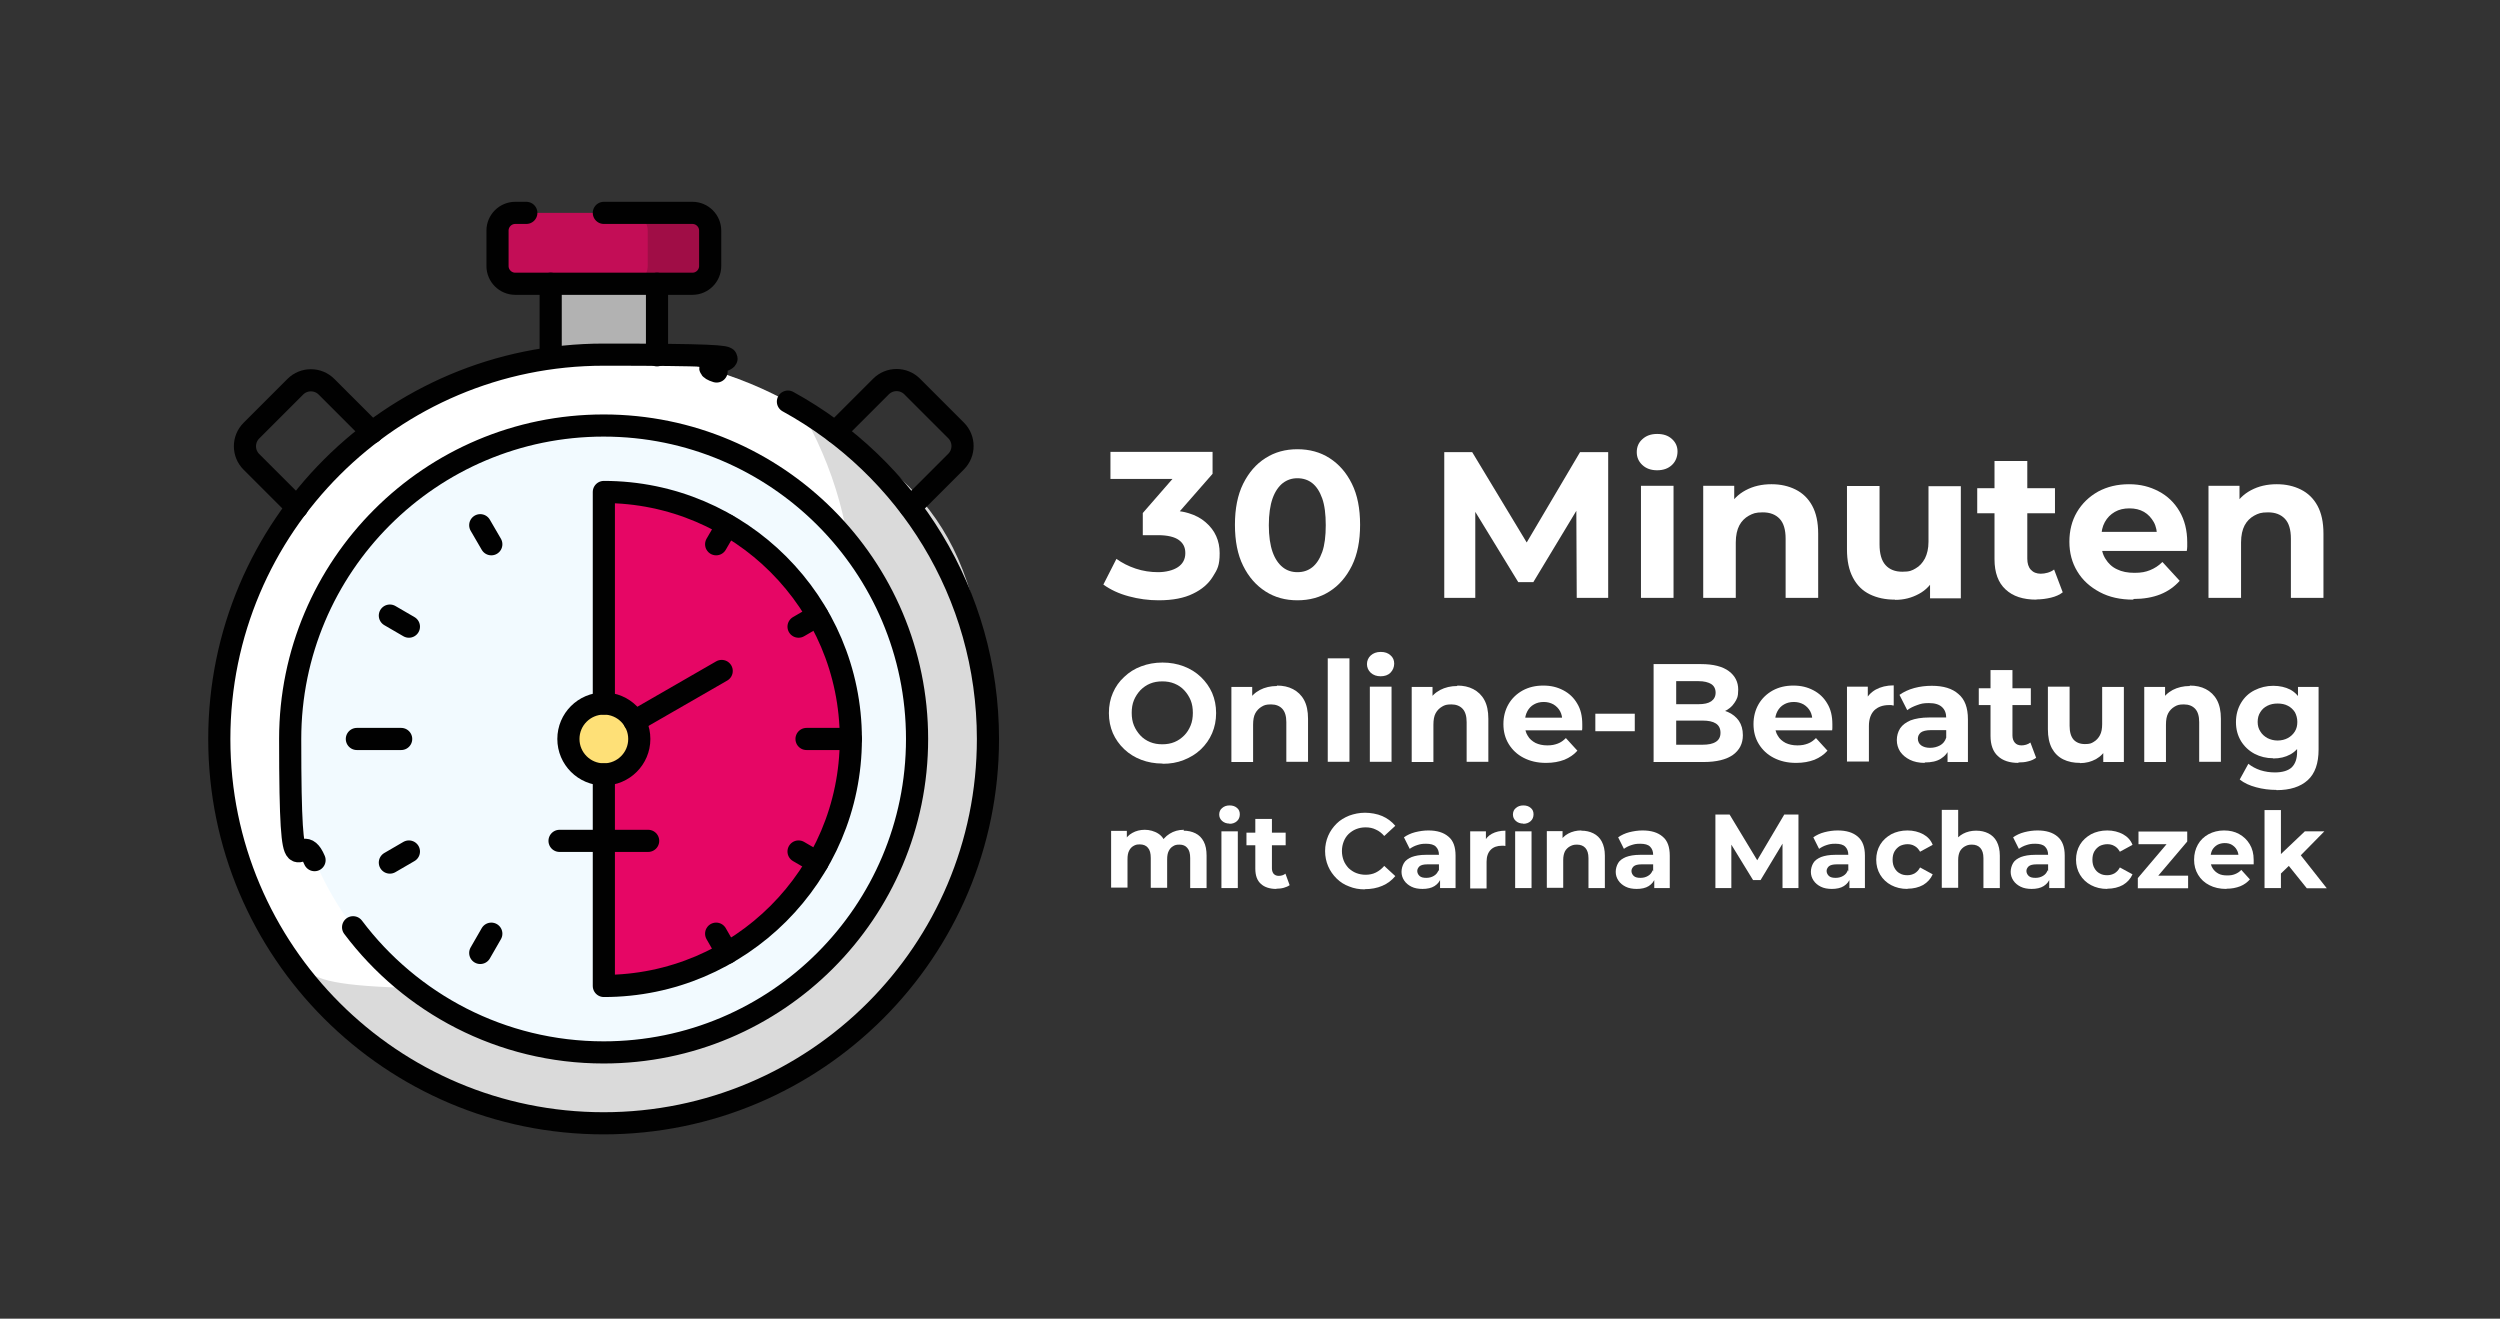 <?xml version="1.0" encoding="UTF-8"?>
<svg xmlns="http://www.w3.org/2000/svg" id="Ebene_1" version="1.1" viewBox="0 0 1128.6 595.3">
  <rect x="0" y="0" width="1128.6" height="595.3" fill="#333333" stroke="none"/>
  <defs>
    <style>
      .st0 {
        fill: #f2faff;
      }

      .st1 {
        fill: #e60665;
      }

      .st2 {
        fill: #fee077;
      }

      .st3 {
        fill: #dadada;
      }

      .st4 {
        fill: #c30d56;
      }

      .st5 {
        fill: #fff;
      }

      .st6 {
        fill: #a00d46;
      }

      .st7 {
        fill: none;
        stroke: #010101;
        stroke-linecap: round;
        stroke-linejoin: round;
        stroke-width: 10px;
      }

      .st8 {
        fill: #b2b2b2;
      }
    </style>
  </defs>
  <rect class="st8" x="248.6" y="128.1" width="48" height="42"></rect>
  <circle class="st5" cx="272.6" cy="333.6" r="173.5"></circle>
  <path class="st3" d="M361,184.3c15.4,25.9,24.2,56.1,24.2,88.5,0,95.8-77.7,173.5-173.5,173.5s-62.6-8.8-88.5-24.2c30.2,50.9,85.8,85,149.3,85,95.8,0,173.5-77.7,173.5-173.5s-34.1-119-85-149.3Z"></path>
  <circle class="st0" cx="272.6" cy="333.6" r="141.5"></circle>
  <path class="st1" d="M272.6,222.1c61.5,0,111.5,50,111.5,111.5s-50,111.5-111.5,111.5v-223Z"></path>
  <path class="st4" d="M312.6,128.1h-80c-4.4,0-8-3.6-8-8v-16c0-4.4,3.6-8,8-8h80c4.4,0,8,3.6,8,8v16c0,4.4-3.6,8-8,8Z"></path>
  <path class="st6" d="M312.6,96.1h-28.2c4.4,0,8,3.6,8,8v16c0,4.4-3.6,8-8,8h28.2c4.4,0,8-3.6,8-8v-16c0-4.4-3.6-8-8-8Z"></path>
  <circle class="st2" cx="272.6" cy="333.6" r="16"></circle>
  <path class="st7" d="M134.1,229.1l-20.6-20.6c-3.9-3.9-3.9-10.2,0-14.1l19.8-19.8c3.9-3.9,10.2-3.9,14.1,0l20.6,20.6"></path>
  <path class="st7" d="M377.1,195.1l20.6-20.6c3.9-3.9,10.2-3.9,14.1,0l19.8,19.8c3.9,3.9,3.9,10.2,0,14.1l-20.6,20.6"></path>
  <path class="st7" d="M272.6,349.6v95.5c61.5,0,111.5-50,111.5-111.5s-50-111.5-111.5-111.5v95.5"></path>
  <path class="st7" d="M159.4,418.6c25.8,34.3,66.9,56.5,113.1,56.5,78.1,0,141.5-63.4,141.5-141.5s-63.4-141.5-141.5-141.5-141.5,63.4-141.5,141.5,3.9,37.9,11,54.7"></path>
  <path class="st7" d="M272.6,96.1h40c4.4,0,8,3.6,8,8v16c0,4.4-3.6,8-8,8h-80c-4.4,0-8-3.6-8-8v-16c0-4.4,3.6-8,8-8h5"></path>
  <line class="st7" x1="248.6" y1="160.4" x2="248.6" y2="128.1"></line>
  <line class="st7" x1="296.6" y1="128.1" x2="296.6" y2="160.4"></line>
  <path class="st7" d="M355.7,181.3c53.8,29.5,90.3,86.6,90.3,152.3,0,95.8-77.7,173.5-173.5,173.5s-173.5-77.7-173.5-173.5,77.7-173.5,173.5-173.5,34.9,2.7,51,7.6"></path>
  <line class="st7" x1="216.8" y1="237.1" x2="221.8" y2="245.7"></line>
  <line class="st7" x1="176" y1="277.9" x2="184.6" y2="282.9"></line>
  <line class="st7" x1="161.1" y1="333.6" x2="181.1" y2="333.6"></line>
  <line class="st7" x1="176" y1="389.4" x2="184.6" y2="384.4"></line>
  <line class="st7" x1="216.8" y1="430.2" x2="221.8" y2="421.5"></line>
  <line class="st7" x1="328.3" y1="430.2" x2="323.3" y2="421.5"></line>
  <line class="st7" x1="369.1" y1="389.4" x2="360.5" y2="384.4"></line>
  <line class="st7" x1="384.1" y1="333.6" x2="364.1" y2="333.6"></line>
  <line class="st7" x1="369.1" y1="277.9" x2="360.5" y2="282.9"></line>
  <line class="st7" x1="328.3" y1="237.1" x2="323.3" y2="245.7"></line>
  <circle class="st7" cx="272.6" cy="333.6" r="16"></circle>
  <line class="st7" x1="325.8" y1="302.9" x2="286.4" y2="325.6"></line>
  <line class="st7" x1="252.6" y1="379.6" x2="292.6" y2="379.6"></line>
  <g>
    <path class="st5" d="M523.1,271c-4.6,0-9.1-.6-13.5-1.8-4.5-1.2-8.3-3-11.5-5.3l5.9-11.6c2.5,1.8,5.4,3.3,8.7,4.4,3.3,1.1,6.7,1.6,10.1,1.6s6.8-.8,9-2.3c2.2-1.5,3.3-3.6,3.3-6.3s-1-4.5-2.9-5.9c-1.9-1.4-5.1-2.2-9.4-2.2h-6.9v-10l18.2-20.9,1.7,5.5h-34.5v-12.2h46.1v9.9l-18.2,20.8-7.7-4.4h4.4c8.1,0,14.2,1.8,18.4,5.5,4.2,3.6,6.3,8.3,6.3,13.9s-1,7.3-3,10.5c-2,3.3-5,5.9-9,7.8-4,2-9.2,3-15.5,3Z"></path>
    <path class="st5" d="M585.7,271c-5.4,0-10.2-1.3-14.4-4-4.2-2.7-7.6-6.5-10.1-11.6-2.5-5-3.7-11.2-3.7-18.5s1.2-13.4,3.7-18.5c2.5-5,5.8-8.9,10.1-11.6,4.2-2.7,9-4,14.4-4s10.3,1.3,14.5,4c4.2,2.7,7.6,6.5,10.1,11.6,2.5,5,3.7,11.2,3.7,18.5s-1.2,13.4-3.7,18.5c-2.5,5-5.8,8.9-10.1,11.6-4.2,2.7-9.1,4-14.5,4ZM585.7,258.3c2.6,0,4.8-.7,6.7-2.2,1.9-1.5,3.4-3.8,4.5-6.9,1.1-3.1,1.6-7.2,1.6-12.1s-.5-9-1.6-12.1c-1.1-3.1-2.6-5.4-4.5-6.9-1.9-1.5-4.2-2.2-6.7-2.2s-4.6.7-6.6,2.2c-1.9,1.5-3.5,3.8-4.6,6.9-1.1,3.1-1.7,7.2-1.7,12.1s.6,9,1.7,12.1c1.1,3.1,2.7,5.4,4.6,6.9,1.9,1.5,4.1,2.2,6.6,2.2Z"></path>
    <path class="st5" d="M652,269.9v-65.8h12.6l28,46.4h-6.7l27.4-46.4h12.7v65.8h-14.2l-.2-43.9h2.8l-22.2,36.8h-6.8l-22.5-36.8h3.1v43.9h-14.2Z"></path>
    <path class="st5" d="M748.1,212.3c-2.8,0-5-.8-6.7-2.4-1.7-1.6-2.5-3.5-2.5-5.8s.8-4.3,2.5-5.8c1.7-1.6,3.9-2.4,6.7-2.4s4.9.7,6.6,2.2c1.7,1.5,2.6,3.4,2.6,5.7s-.8,4.5-2.5,6.1c-1.7,1.6-3.9,2.4-6.7,2.4ZM740.8,269.9v-50.6h14.7v50.6h-14.7Z"></path>
    <path class="st5" d="M799.8,218.6c4,0,7.6.8,10.8,2.4,3.2,1.6,5.7,4,7.5,7.3,1.8,3.3,2.7,7.5,2.7,12.6v29h-14.7v-26.7c0-4.1-.9-7.1-2.7-9-1.8-1.9-4.3-2.9-7.6-2.9s-4.4.5-6.3,1.5c-1.8,1-3.3,2.5-4.3,4.4-1,1.9-1.6,4.5-1.6,7.7v25h-14.7v-50.6h14v14l-2.6-4.2c1.8-3.4,4.4-6,7.8-7.8,3.4-1.8,7.2-2.7,11.6-2.7Z"></path>
    <path class="st5" d="M855.4,270.7c-4.3,0-8-.8-11.3-2.4-3.3-1.6-5.8-4.1-7.6-7.5-1.8-3.4-2.7-7.6-2.7-12.8v-28.6h14.7v26.3c0,4.3.9,7.4,2.7,9.4s4.3,3,7.6,3,4.3-.5,6-1.5c1.8-1,3.1-2.5,4.2-4.5,1-2,1.6-4.5,1.6-7.5v-25.1h14.6v50.6h-13.9v-14l2.5,4.1c-1.8,3.5-4.3,6.2-7.5,7.9-3.3,1.8-6.8,2.7-10.7,2.7Z"></path>
    <path class="st5" d="M892.6,231.7v-11.3h35.1v11.3h-35.1ZM919.3,270.7c-6,0-10.6-1.5-13.9-4.6-3.3-3-5-7.6-5-13.6v-44.4h14.8v44.1c0,2.1.5,3.8,1.6,5,1.1,1.2,2.6,1.8,4.5,1.8s4.4-.6,6-1.9l3.9,10.3c-1.4,1.1-3.2,1.9-5.3,2.4-2.1.5-4.3.8-6.5.8Z"></path>
    <path class="st5" d="M963,270.7c-5.8,0-10.8-1.1-15.1-3.4-4.3-2.3-7.7-5.3-10.1-9.3-2.4-3.9-3.6-8.4-3.6-13.4s1.1-9.5,3.4-13.4c2.3-3.9,5.5-7,9.6-9.3,4.1-2.2,8.7-3.3,13.9-3.3s9.4,1.1,13.4,3.2c4,2.1,7.1,5.1,9.4,9,2.3,3.9,3.5,8.6,3.5,14s0,1.2,0,1.9c0,.7-.1,1.4-.2,2h-41.1v-8.6h33.4l-5.7,2.5c0-2.6-.4-4.9-1.5-6.9-1.1-1.9-2.5-3.5-4.4-4.6-1.9-1.1-4.1-1.6-6.6-1.6s-4.7.5-6.6,1.6c-1.9,1.1-3.4,2.6-4.5,4.6-1.1,2-1.6,4.3-1.6,7v2.3c0,2.8.6,5.3,1.9,7.3,1.3,2.1,3,3.7,5.2,4.7,2.2,1.1,4.8,1.6,7.9,1.6s5-.4,7-1.2c2-.8,3.9-2,5.6-3.7l7.8,8.5c-2.3,2.6-5.2,4.7-8.7,6.1-3.5,1.4-7.6,2.1-12.1,2.1Z"></path>
    <path class="st5" d="M1027.9,218.6c4,0,7.6.8,10.8,2.4,3.2,1.6,5.7,4,7.5,7.3,1.8,3.3,2.7,7.5,2.7,12.6v29h-14.7v-26.7c0-4.1-.9-7.1-2.7-9-1.8-1.9-4.3-2.9-7.6-2.9s-4.4.5-6.3,1.5c-1.8,1-3.3,2.5-4.3,4.4-1,1.9-1.6,4.5-1.6,7.7v25h-14.7v-50.6h14v14l-2.6-4.2c1.8-3.4,4.4-6,7.8-7.8,3.4-1.8,7.2-2.7,11.6-2.7Z"></path>
    <path class="st5" d="M524.8,344.7c-3.5,0-6.7-.6-9.6-1.7-2.9-1.1-5.5-2.7-7.7-4.8-2.2-2.1-3.9-4.5-5.1-7.2-1.2-2.8-1.8-5.8-1.8-9.1s.6-6.4,1.8-9.1c1.2-2.8,2.9-5.2,5.1-7.2,2.2-2.1,4.7-3.7,7.7-4.8,2.9-1.1,6.1-1.7,9.6-1.7s6.7.6,9.6,1.7c2.9,1.1,5.5,2.7,7.7,4.8,2.2,2.1,3.9,4.5,5.1,7.2,1.2,2.8,1.8,5.8,1.8,9.1s-.6,6.3-1.8,9.1-2.9,5.2-5.1,7.3c-2.2,2.1-4.7,3.6-7.7,4.8s-6.1,1.7-9.5,1.7ZM524.7,336c2,0,3.8-.3,5.5-1,1.7-.7,3.1-1.7,4.4-3,1.3-1.3,2.2-2.8,2.9-4.5s1-3.6,1-5.7-.3-4-1-5.7-1.7-3.2-2.9-4.5-2.7-2.3-4.4-3c-1.7-.7-3.5-1-5.5-1s-3.8.3-5.5,1c-1.7.7-3.1,1.7-4.4,3-1.2,1.3-2.2,2.8-2.9,4.5s-1,3.6-1,5.7.3,4,1,5.7,1.7,3.2,2.9,4.5c1.2,1.3,2.7,2.3,4.4,3,1.7.7,3.5,1,5.5,1Z"></path>
    <path class="st5" d="M576.5,309.5c2.7,0,5.1.5,7.2,1.6,2.1,1.1,3.8,2.7,5,4.9,1.2,2.2,1.8,5,1.8,8.5v19.4h-9.8v-17.9c0-2.7-.6-4.7-1.8-6-1.2-1.3-2.9-2-5.1-2s-3,.3-4.2,1c-1.2.7-2.2,1.7-2.9,3-.7,1.3-1,3-1,5.2v16.8h-9.8v-33.9h9.4v9.4l-1.8-2.8c1.2-2.3,3-4,5.2-5.2,2.3-1.2,4.9-1.8,7.7-1.8Z"></path>
    <path class="st5" d="M599.4,343.9v-46.7h9.8v46.7h-9.8Z"></path>
    <path class="st5" d="M623.3,305.3c-1.8,0-3.3-.5-4.5-1.6-1.1-1-1.7-2.4-1.7-3.9s.6-2.9,1.7-3.9c1.1-1,2.6-1.6,4.5-1.6s3.3.5,4.4,1.5c1.2,1,1.7,2.3,1.7,3.8s-.6,3-1.7,4.1c-1.1,1.1-2.6,1.6-4.5,1.6ZM618.4,343.9v-33.9h9.8v33.9h-9.8Z"></path>
    <path class="st5" d="M657.9,309.5c2.7,0,5.1.5,7.2,1.6,2.1,1.1,3.8,2.7,5,4.9,1.2,2.2,1.8,5,1.8,8.5v19.4h-9.8v-17.9c0-2.7-.6-4.7-1.8-6-1.2-1.3-2.9-2-5.1-2s-3,.3-4.2,1-2.2,1.7-2.9,3-1,3-1,5.2v16.8h-9.8v-33.9h9.4v9.4l-1.8-2.8c1.2-2.3,3-4,5.2-5.2,2.3-1.2,4.9-1.8,7.7-1.8Z"></path>
    <path class="st5" d="M697.9,344.4c-3.9,0-7.2-.8-10.1-2.3-2.9-1.5-5.1-3.6-6.7-6.2-1.6-2.6-2.4-5.6-2.4-9s.8-6.4,2.3-9c1.5-2.6,3.7-4.7,6.4-6.2,2.8-1.5,5.8-2.2,9.3-2.2s6.3.7,9,2.1c2.7,1.4,4.8,3.4,6.3,6,1.6,2.6,2.3,5.7,2.3,9.4s0,.8,0,1.3,0,.9-.1,1.4h-27.5v-5.7h22.4l-3.8,1.7c0-1.8-.3-3.3-1-4.6-.7-1.3-1.7-2.3-3-3.1-1.3-.7-2.7-1.1-4.4-1.1s-3.2.4-4.4,1.1c-1.3.7-2.3,1.8-3,3.1-.7,1.3-1.1,2.9-1.1,4.7v1.5c0,1.9.4,3.5,1.3,4.9.8,1.4,2,2.4,3.5,3.2,1.5.7,3.2,1.1,5.3,1.1s3.3-.3,4.7-.8c1.4-.5,2.6-1.4,3.7-2.5l5.2,5.7c-1.6,1.8-3.5,3.1-5.9,4.1-2.4.9-5.1,1.4-8.1,1.4Z"></path>
    <path class="st5" d="M720.2,330.1v-7.9h17.8v7.9h-17.8Z"></path>
    <path class="st5" d="M746.5,343.9v-44.1h21.5c5.5,0,9.7,1.1,12.5,3.2,2.8,2.1,4.2,4.9,4.2,8.3s-.6,4.3-1.7,6c-1.1,1.7-2.7,3-4.7,3.9-2,.9-4.3,1.4-6.8,1.4l1.2-2.6c2.8,0,5.2.5,7.3,1.4,2.1.9,3.8,2.3,5,4,1.2,1.8,1.8,3.9,1.8,6.5,0,3.8-1.5,6.7-4.5,8.9-3,2.1-7.4,3.2-13.2,3.2h-22.8ZM756.6,336.2h12c2.6,0,4.6-.4,6-1.3,1.4-.9,2.1-2.2,2.1-4.1s-.7-3.3-2.1-4.2c-1.4-.9-3.4-1.3-6-1.3h-12.7v-7.4h10.9c2.5,0,4.4-.4,5.7-1.3,1.3-.9,2-2.2,2-3.9s-.7-3.1-2-3.9c-1.3-.8-3.2-1.3-5.7-1.3h-10.1v28.7Z"></path>
    <path class="st5" d="M810.8,344.4c-3.9,0-7.2-.8-10.1-2.3-2.9-1.5-5.1-3.6-6.7-6.2-1.6-2.6-2.4-5.6-2.4-9s.8-6.4,2.3-9c1.5-2.6,3.7-4.7,6.4-6.2,2.8-1.5,5.8-2.2,9.3-2.2s6.3.7,9,2.1,4.8,3.4,6.3,6c1.6,2.6,2.3,5.7,2.3,9.4s0,.8,0,1.3,0,.9-.1,1.4h-27.5v-5.7h22.4l-3.8,1.7c0-1.8-.3-3.3-1-4.6-.7-1.3-1.7-2.3-3-3.1-1.3-.7-2.7-1.1-4.4-1.1s-3.2.4-4.4,1.1c-1.3.7-2.3,1.8-3,3.1-.7,1.3-1.1,2.9-1.1,4.7v1.5c0,1.9.4,3.5,1.3,4.9.8,1.4,2,2.4,3.5,3.2,1.5.7,3.2,1.1,5.3,1.1s3.3-.3,4.7-.8c1.4-.5,2.6-1.4,3.7-2.5l5.2,5.7c-1.6,1.8-3.5,3.1-5.9,4.1-2.4.9-5.1,1.4-8.1,1.4Z"></path>
    <path class="st5" d="M833.8,343.9v-33.9h9.4v9.6l-1.3-2.8c1-2.4,2.6-4.2,4.9-5.5,2.2-1.2,4.9-1.9,8.1-1.9v9.1c-.4,0-.7-.1-1.1-.2-.4,0-.7,0-1,0-2.8,0-5,.8-6.6,2.3-1.6,1.6-2.5,3.9-2.5,7.2v16h-9.8Z"></path>
    <path class="st5" d="M868.9,344.4c-2.6,0-4.9-.5-6.7-1.4s-3.3-2.1-4.4-3.7c-1-1.6-1.5-3.3-1.5-5.2s.5-3.7,1.5-5.3c1-1.5,2.6-2.7,4.7-3.6,2.1-.8,5-1.3,8.4-1.3h8.9v5.7h-7.9c-2.3,0-3.9.4-4.8,1.1-.9.8-1.3,1.7-1.3,2.8s.5,2.3,1.5,3c1,.7,2.3,1.1,4,1.1s3.2-.4,4.5-1.1,2.3-1.9,2.8-3.5l1.5,4.6c-.7,2.1-2,3.7-3.9,4.9-1.9,1.2-4.3,1.7-7.3,1.7ZM879.2,343.9v-6.6l-.6-1.4v-11.8c0-2.1-.6-3.7-1.9-4.9-1.3-1.2-3.2-1.8-5.9-1.8s-3.6.3-5.3.9c-1.7.6-3.2,1.3-4.5,2.3l-3.5-6.9c1.8-1.3,4.1-2.4,6.7-3.1,2.6-.7,5.2-1,7.9-1,5.2,0,9.2,1.2,12,3.7,2.9,2.4,4.3,6.2,4.3,11.4v19.3h-9.2Z"></path>
    <path class="st5" d="M893.3,318.3v-7.6h23.5v7.6h-23.5ZM911.2,344.4c-4,0-7.1-1-9.3-3.1-2.2-2-3.3-5.1-3.3-9.1v-29.7h9.9v29.5c0,1.4.4,2.5,1.1,3.3.7.8,1.7,1.2,3,1.2s2.9-.4,4-1.3l2.6,6.9c-1,.7-2.2,1.3-3.6,1.6-1.4.4-2.9.5-4.4.5Z"></path>
    <path class="st5" d="M939,344.4c-2.9,0-5.4-.5-7.6-1.6-2.2-1.1-3.9-2.8-5.1-5-1.2-2.3-1.8-5.1-1.8-8.6v-19.2h9.8v17.6c0,2.9.6,4.9,1.8,6.3,1.2,1.3,2.9,2,5.1,2s2.9-.3,4-1c1.2-.7,2.1-1.7,2.8-3,.7-1.3,1-3,1-5v-16.8h9.8v33.9h-9.3v-9.4l1.7,2.8c-1.2,2.4-2.9,4.1-5,5.3-2.2,1.2-4.6,1.8-7.2,1.8Z"></path>
    <path class="st5" d="M988.6,309.5c2.7,0,5.1.5,7.2,1.6,2.1,1.1,3.8,2.7,5,4.9,1.2,2.2,1.8,5,1.8,8.5v19.4h-9.8v-17.9c0-2.7-.6-4.7-1.8-6-1.2-1.3-2.9-2-5.1-2s-3,.3-4.2,1c-1.2.7-2.2,1.7-2.9,3-.7,1.3-1,3-1,5.2v16.8h-9.8v-33.9h9.4v9.4l-1.8-2.8c1.2-2.3,3-4,5.2-5.2,2.3-1.2,4.9-1.8,7.7-1.8Z"></path>
    <path class="st5" d="M1026.2,342.3c-3.1,0-5.9-.7-8.4-2-2.6-1.4-4.6-3.3-6.1-5.7-1.5-2.5-2.3-5.3-2.3-8.6s.8-6.2,2.3-8.7c1.5-2.5,3.5-4.4,6.1-5.7,2.6-1.3,5.4-2,8.4-2s5.5.6,7.7,1.7c2.2,1.2,3.9,3,5.1,5.4,1.2,2.4,1.8,5.5,1.8,9.3s-.6,6.8-1.8,9.2c-1.2,2.4-2.9,4.2-5.1,5.4-2.2,1.2-4.7,1.8-7.7,1.8ZM1027.7,356.6c-3.2,0-6.3-.4-9.2-1.2-3-.8-5.4-1.9-7.4-3.5l3.9-7.1c1.5,1.2,3.3,2.2,5.4,2.9,2.2.7,4.4,1,6.6,1,3.4,0,6-.8,7.6-2.3,1.6-1.6,2.4-3.9,2.4-6.9v-5l.6-8.6-.2-8.6v-7.2h9.3v28.2c0,6.3-1.6,10.9-4.9,13.9-3.3,3-8,4.5-14.1,4.5ZM1028.2,334.3c1.7,0,3.3-.4,4.6-1.1,1.3-.7,2.4-1.7,3.2-3,.8-1.3,1.1-2.7,1.1-4.3s-.4-3.1-1.1-4.4c-.8-1.2-1.8-2.2-3.2-2.9-1.3-.7-2.9-1-4.6-1s-3.2.3-4.6,1c-1.4.7-2.4,1.6-3.2,2.9-.8,1.2-1.2,2.7-1.2,4.4s.4,3.1,1.2,4.3c.8,1.3,1.8,2.2,3.2,3,1.4.7,2.9,1.1,4.6,1.1Z"></path>
    <path class="st5" d="M534.3,375c2,0,3.8.4,5.4,1.2s2.8,2,3.7,3.7c.9,1.7,1.3,3.8,1.3,6.4v14.6h-7.4v-13.5c0-2.1-.4-3.6-1.3-4.6-.8-1-2-1.5-3.5-1.5s-2.1.2-2.9.7c-.9.5-1.5,1.2-2,2.2-.5,1-.7,2.2-.7,3.8v12.8h-7.4v-13.5c0-2.1-.4-3.6-1.3-4.6-.8-1-2.1-1.5-3.6-1.5s-2,.2-2.9.7c-.9.5-1.5,1.2-2,2.2-.5,1-.7,2.2-.7,3.8v12.8h-7.4v-25.6h7.1v6.9l-1.3-2c.9-1.7,2.1-3.1,3.8-4,1.6-.9,3.5-1.4,5.6-1.4s4.4.6,6.2,1.8c1.8,1.2,2.9,3,3.5,5.4l-2.6-.7c.9-2,2.2-3.5,4.1-4.7,1.9-1.2,4-1.8,6.5-1.8Z"></path>
    <path class="st5" d="M555.1,371.8c-1.4,0-2.5-.4-3.4-1.2-.9-.8-1.3-1.8-1.3-2.9s.4-2.2,1.3-2.9c.9-.8,2-1.2,3.4-1.2s2.5.4,3.3,1.1c.9.7,1.3,1.7,1.3,2.9s-.4,2.3-1.3,3.1c-.9.8-2,1.2-3.4,1.2ZM551.4,400.9v-25.6h7.4v25.6h-7.4Z"></path>
    <path class="st5" d="M562.7,381.6v-5.7h17.7v5.7h-17.7ZM576.2,401.3c-3,0-5.4-.8-7-2.3-1.7-1.5-2.5-3.8-2.5-6.9v-22.4h7.5v22.3c0,1.1.3,1.9.8,2.5.6.6,1.3.9,2.3.9s2.2-.3,3-1l1.9,5.2c-.7.5-1.6.9-2.7,1.2-1.1.3-2.2.4-3.3.4Z"></path>
    <path class="st5" d="M616.2,401.5c-2.6,0-4.9-.4-7.1-1.3-2.2-.8-4.1-2-5.7-3.6-1.6-1.6-2.9-3.4-3.8-5.5s-1.4-4.4-1.4-6.9.5-4.8,1.4-6.9,2.2-3.9,3.8-5.5,3.5-2.7,5.7-3.6c2.2-.8,4.6-1.3,7.1-1.3s5.5.5,7.8,1.5c2.3,1,4.3,2.5,5.9,4.4l-5,4.6c-1.1-1.3-2.4-2.3-3.8-2.9-1.4-.7-2.9-1-4.6-1s-3,.3-4.3.8-2.4,1.3-3.4,2.2c-1,1-1.7,2.1-2.2,3.4-.5,1.3-.8,2.7-.8,4.3s.3,3,.8,4.3c.5,1.3,1.3,2.4,2.2,3.4,1,.9,2.1,1.7,3.4,2.2s2.7.8,4.3.8,3.2-.3,4.6-1c1.4-.7,2.7-1.7,3.8-3l5,4.6c-1.6,1.9-3.5,3.4-5.9,4.4-2.3,1-5,1.5-7.9,1.5Z"></path>
    <path class="st5" d="M642.3,401.3c-2,0-3.7-.3-5.1-1-1.4-.7-2.5-1.6-3.3-2.8-.8-1.2-1.2-2.5-1.2-3.9s.4-2.8,1.1-4c.7-1.2,1.9-2,3.5-2.7,1.6-.6,3.7-1,6.4-1h6.7v4.3h-6c-1.7,0-2.9.3-3.6.9-.6.6-1,1.3-1,2.1s.4,1.7,1.1,2.3c.7.6,1.7.8,3,.8s2.4-.3,3.4-.9c1-.6,1.7-1.4,2.1-2.6l1.1,3.5c-.5,1.6-1.5,2.8-2.9,3.7-1.4.9-3.3,1.3-5.5,1.3ZM650.1,400.9v-5l-.5-1.1v-8.9c0-1.6-.5-2.8-1.4-3.7s-2.4-1.3-4.4-1.3-2.7.2-4,.6c-1.3.4-2.4,1-3.4,1.7l-2.6-5.2c1.4-1,3.1-1.8,5-2.3,2-.5,4-.8,6-.8,3.9,0,6.9.9,9.1,2.8,2.2,1.8,3.2,4.7,3.2,8.6v14.6h-6.9Z"></path>
    <path class="st5" d="M663.7,400.9v-25.6h7.1v7.3l-1-2.1c.8-1.8,2-3.2,3.7-4.1,1.7-.9,3.7-1.4,6.1-1.4v6.9c-.3,0-.6-.1-.8-.1-.3,0-.5,0-.8,0-2.1,0-3.8.6-5,1.8-1.2,1.2-1.9,3-1.9,5.4v12.1h-7.4Z"></path>
    <path class="st5" d="M687.7,371.8c-1.4,0-2.5-.4-3.4-1.2-.9-.8-1.3-1.8-1.3-2.9s.4-2.2,1.3-2.9c.9-.8,2-1.2,3.4-1.2s2.5.4,3.3,1.1c.9.7,1.3,1.7,1.3,2.9s-.4,2.3-1.3,3.1c-.9.8-2,1.2-3.4,1.2ZM684,400.9v-25.6h7.4v25.6h-7.4Z"></path>
    <path class="st5" d="M713.9,375c2,0,3.8.4,5.4,1.2s2.9,2,3.8,3.7c.9,1.7,1.4,3.8,1.4,6.4v14.6h-7.4v-13.5c0-2.1-.5-3.6-1.4-4.6s-2.2-1.5-3.8-1.5-2.2.3-3.2.8c-.9.5-1.7,1.3-2.2,2.2-.5,1-.8,2.3-.8,3.9v12.6h-7.4v-25.6h7.1v7.1l-1.3-2.1c.9-1.7,2.2-3,3.9-3.9,1.7-.9,3.7-1.4,5.8-1.4Z"></path>
    <path class="st5" d="M739,401.3c-2,0-3.7-.3-5.1-1-1.4-.7-2.5-1.6-3.3-2.8-.8-1.2-1.2-2.5-1.2-3.9s.4-2.8,1.1-4c.7-1.2,1.9-2,3.5-2.7,1.6-.6,3.7-1,6.4-1h6.7v4.3h-6c-1.7,0-2.9.3-3.6.9-.6.6-1,1.3-1,2.1s.4,1.7,1.1,2.3c.7.6,1.7.8,3,.8s2.4-.3,3.4-.9c1-.6,1.7-1.4,2.1-2.6l1.1,3.5c-.5,1.6-1.5,2.8-2.9,3.7-1.4.9-3.3,1.3-5.5,1.3ZM746.8,400.9v-5l-.5-1.1v-8.9c0-1.6-.5-2.8-1.4-3.7s-2.4-1.3-4.4-1.3-2.7.2-4,.6c-1.3.4-2.4,1-3.4,1.7l-2.6-5.2c1.4-1,3.1-1.8,5-2.3,2-.5,4-.8,6-.8,3.9,0,6.9.9,9.1,2.8,2.2,1.8,3.2,4.7,3.2,8.6v14.6h-6.9Z"></path>
    <path class="st5" d="M774.4,400.9v-33.2h6.4l14.2,23.5h-3.4l13.9-23.5h6.4v33.2h-7.2v-22.2c0,0,1.3,0,1.3,0l-11.2,18.6h-3.4l-11.4-18.6h1.6v22.2h-7.2Z"></path>
    <path class="st5" d="M827.1,401.3c-2,0-3.7-.3-5.1-1s-2.5-1.6-3.3-2.8c-.8-1.2-1.2-2.5-1.2-3.9s.4-2.8,1.1-4c.7-1.2,1.9-2,3.5-2.7,1.6-.6,3.7-1,6.4-1h6.7v4.3h-6c-1.7,0-2.9.3-3.6.9-.6.6-1,1.3-1,2.1s.4,1.7,1.1,2.3,1.7.8,3,.8,2.4-.3,3.4-.9c1-.6,1.7-1.4,2.1-2.6l1.1,3.5c-.5,1.6-1.5,2.8-2.9,3.7-1.4.9-3.3,1.3-5.5,1.3ZM834.9,400.9v-5l-.5-1.1v-8.9c0-1.6-.5-2.8-1.4-3.7s-2.4-1.3-4.4-1.3-2.7.2-4,.6c-1.3.4-2.4,1-3.4,1.7l-2.6-5.2c1.4-1,3.1-1.8,5-2.3s4-.8,6-.8c3.9,0,6.9.9,9.1,2.8s3.2,4.7,3.2,8.6v14.6h-6.9Z"></path>
    <path class="st5" d="M861.1,401.3c-2.8,0-5.2-.6-7.3-1.7-2.1-1.1-3.8-2.7-5-4.7-1.2-2-1.8-4.3-1.8-6.8s.6-4.8,1.8-6.8c1.2-2,2.9-3.5,5-4.7,2.1-1.1,4.6-1.7,7.3-1.7s5,.6,7.1,1.7c2,1.1,3.5,2.7,4.3,4.8l-5.7,3.1c-.7-1.2-1.5-2.1-2.5-2.6-1-.6-2.1-.8-3.2-.8s-2.4.3-3.4.8c-1,.6-1.8,1.4-2.4,2.4-.6,1-.9,2.3-.9,3.8s.3,2.8.9,3.8c.6,1.1,1.4,1.9,2.4,2.4,1,.6,2.1.8,3.4.8s2.2-.3,3.2-.8c1-.6,1.8-1.4,2.5-2.7l5.7,3.1c-.9,2-2.3,3.6-4.3,4.8-2,1.1-4.4,1.7-7.1,1.7Z"></path>
    <path class="st5" d="M892.2,375c2,0,3.8.4,5.4,1.2,1.6.8,2.9,2,3.8,3.7.9,1.7,1.4,3.8,1.4,6.4v14.6h-7.4v-13.5c0-2.1-.5-3.6-1.4-4.6s-2.2-1.5-3.8-1.5-2.2.3-3.2.8c-.9.5-1.7,1.3-2.2,2.2-.5,1-.8,2.3-.8,3.9v12.6h-7.4v-35.2h7.4v16.8l-1.7-2.1c.9-1.7,2.2-3,3.9-3.9,1.7-.9,3.7-1.4,5.8-1.4Z"></path>
    <path class="st5" d="M917.3,401.3c-2,0-3.7-.3-5.1-1s-2.5-1.6-3.3-2.8c-.8-1.2-1.2-2.5-1.2-3.9s.4-2.8,1.1-4c.7-1.2,1.9-2,3.5-2.7,1.6-.6,3.7-1,6.4-1h6.7v4.3h-6c-1.7,0-2.9.3-3.6.9-.6.6-1,1.3-1,2.1s.4,1.7,1.1,2.3,1.7.8,3,.8,2.4-.3,3.4-.9c1-.6,1.7-1.4,2.1-2.6l1.1,3.5c-.5,1.6-1.5,2.8-2.9,3.7-1.4.9-3.3,1.3-5.5,1.3ZM925.1,400.9v-5l-.5-1.1v-8.9c0-1.6-.5-2.8-1.4-3.7s-2.4-1.3-4.4-1.3-2.7.2-4,.6c-1.3.4-2.4,1-3.4,1.7l-2.6-5.2c1.4-1,3.1-1.8,5-2.3s4-.8,6-.8c3.9,0,6.9.9,9.1,2.8s3.2,4.7,3.2,8.6v14.6h-6.9Z"></path>
    <path class="st5" d="M951.3,401.3c-2.8,0-5.2-.6-7.3-1.7-2.1-1.1-3.8-2.7-5-4.7-1.2-2-1.8-4.3-1.8-6.8s.6-4.8,1.8-6.8c1.2-2,2.9-3.5,5-4.7,2.1-1.1,4.6-1.7,7.3-1.7s5,.6,7.1,1.7c2,1.1,3.5,2.7,4.3,4.8l-5.7,3.1c-.7-1.2-1.5-2.1-2.5-2.6-1-.6-2.1-.8-3.2-.8s-2.4.3-3.4.8c-1,.6-1.8,1.4-2.4,2.4-.6,1-.9,2.3-.9,3.8s.3,2.8.9,3.8c.6,1.1,1.4,1.9,2.4,2.4,1,.6,2.1.8,3.4.8s2.2-.3,3.2-.8c1-.6,1.8-1.4,2.5-2.7l5.7,3.1c-.9,2-2.3,3.6-4.3,4.8-2,1.1-4.4,1.7-7.1,1.7Z"></path>
    <path class="st5" d="M965.1,400.9v-4.5l15.1-17.8,1.3,2.5h-16.1v-5.7h22v4.5l-15.1,17.8-1.4-2.4h16.9v5.7h-22.8Z"></path>
    <path class="st5" d="M1005,401.3c-2.9,0-5.5-.6-7.6-1.7-2.2-1.1-3.9-2.7-5.1-4.7-1.2-2-1.8-4.2-1.8-6.8s.6-4.8,1.7-6.8,2.8-3.6,4.8-4.7c2.1-1.1,4.4-1.7,7-1.7s4.8.5,6.8,1.6c2,1.1,3.6,2.6,4.8,4.6,1.2,2,1.8,4.3,1.8,7.1s0,.6,0,1c0,.4,0,.7,0,1h-20.8v-4.3h16.9l-2.9,1.3c0-1.3-.2-2.5-.8-3.5-.5-1-1.3-1.7-2.2-2.3-1-.6-2.1-.8-3.3-.8s-2.4.3-3.3.8c-1,.6-1.7,1.3-2.3,2.3-.5,1-.8,2.2-.8,3.5v1.1c0,1.4.3,2.7,1,3.7.6,1,1.5,1.8,2.6,2.4,1.1.6,2.4.8,4,.8s2.5-.2,3.5-.6c1-.4,2-1,2.8-1.9l3.9,4.3c-1.2,1.3-2.6,2.4-4.4,3.1-1.8.7-3.8,1.1-6.1,1.1Z"></path>
    <path class="st5" d="M1022.3,400.9v-35.2h7.4v35.2h-7.4ZM1028.4,395.7l.2-9.1,11.9-11.3h8.8l-11.4,11.6-3.8,3.2-5.7,5.5ZM1041.3,400.9l-8.6-10.7,4.7-5.7,13,16.5h-9Z"></path>
  </g>
</svg>
